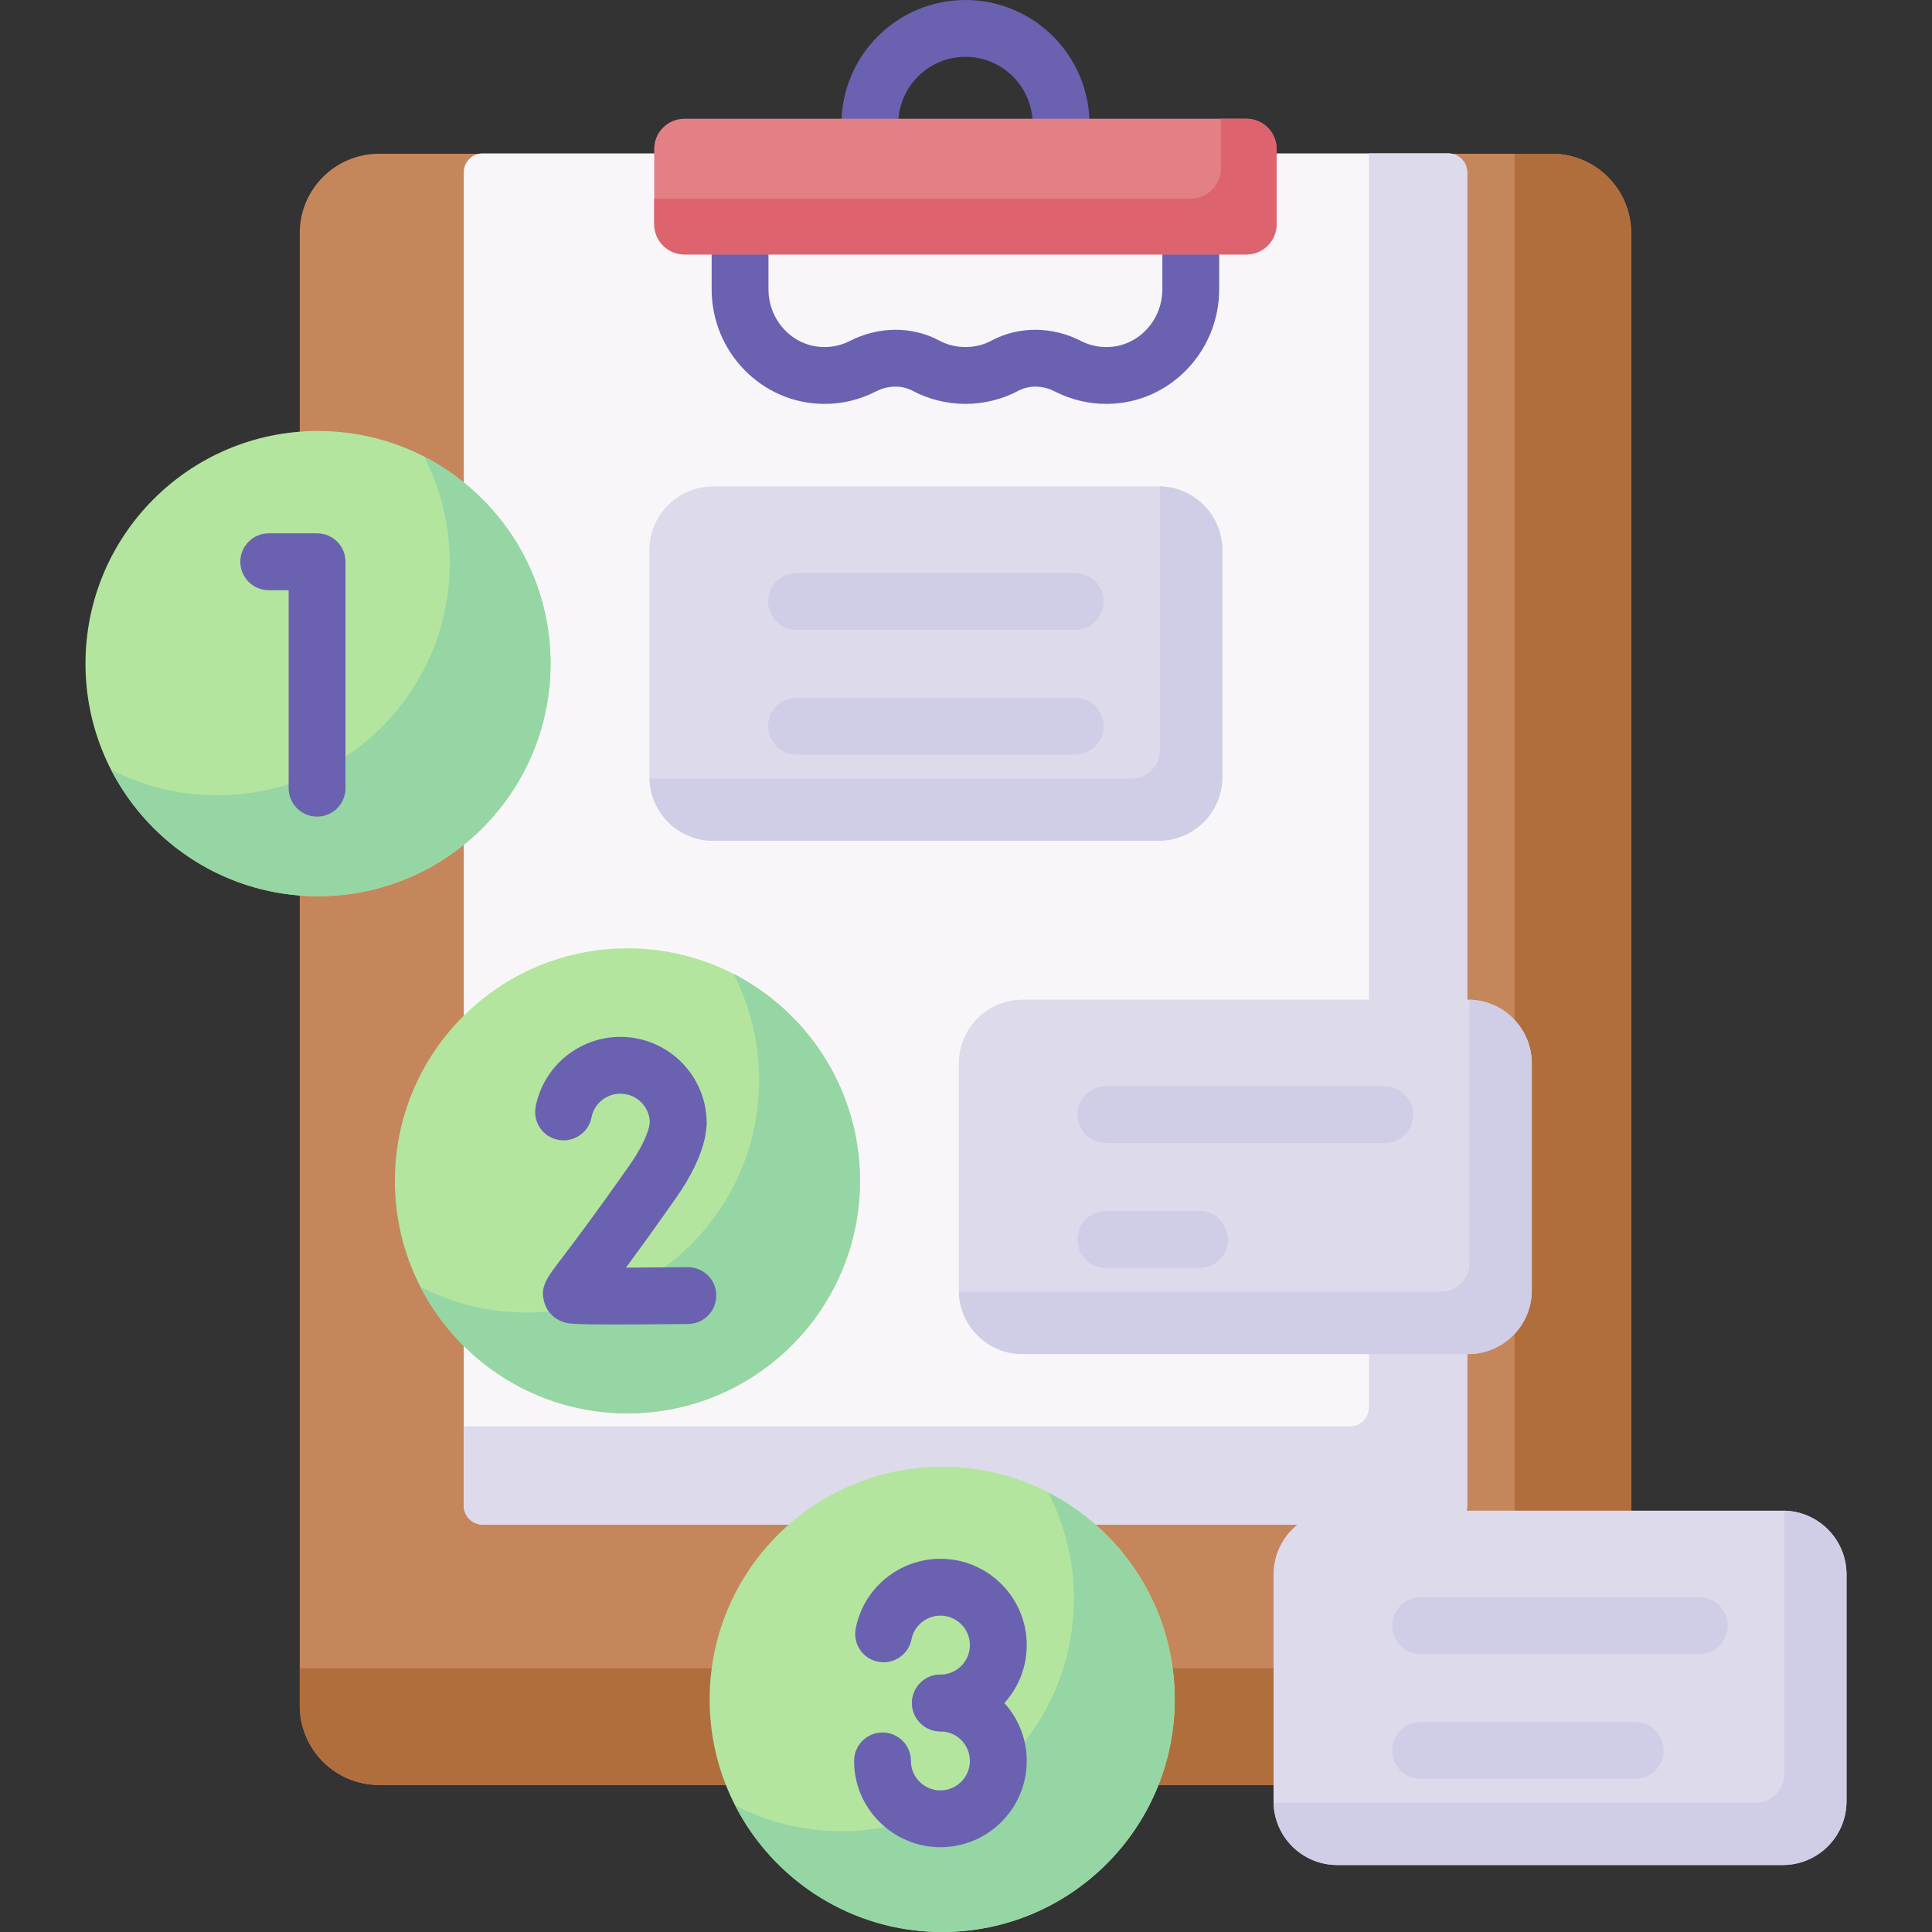<?xml version="1.0" encoding="UTF-8"?>
<svg xmlns="http://www.w3.org/2000/svg" xmlns:xlink="http://www.w3.org/1999/xlink" width="64px" height="64px" viewBox="0 0 64 64" version="1.1">
<rect x="0" y="0" width="64" height="64" fill="#333333" stroke="none"/>
<g id="surface1">
<path style=" stroke:none;fill-rule:nonzero;fill:rgb(77.647%,52.549%,36.078%);fill-opacity:1;" d="M 51.41 59.129 L 12.555 59.129 C 11.105 59.129 9.93 57.953 9.93 56.504 L 9.93 7.719 C 9.93 6.27 11.105 5.094 12.555 5.094 L 15.988 5.094 L 31.73 7.25 L 47.977 5.094 L 51.41 5.094 C 52.859 5.094 54.035 6.27 54.035 7.719 L 54.035 56.504 C 54.035 57.953 52.859 59.129 51.41 59.129 Z M 51.41 59.129 "/>
<path style=" stroke:none;fill-rule:nonzero;fill:rgb(69.412%,43.137%,23.922%);fill-opacity:1;" d="M 51.398 5.094 L 50.172 5.094 L 50.172 52.629 C 50.172 54.086 48.992 55.266 47.535 55.266 L 9.93 55.266 L 9.93 56.492 C 9.93 57.949 11.109 59.129 12.566 59.129 L 51.398 59.129 C 52.852 59.129 54.035 57.949 54.035 56.492 L 54.035 7.73 C 54.035 6.273 52.852 5.094 51.398 5.094 Z M 51.398 5.094 "/>
<path style=" stroke:none;fill-rule:nonzero;fill:rgb(97.647%,96.471%,97.647%);fill-opacity:1;" d="M 47.977 50.504 L 15.988 50.504 C 15.645 50.504 15.363 50.223 15.363 49.879 L 15.363 5.707 C 15.363 5.363 15.645 5.082 15.988 5.082 L 47.977 5.082 C 48.32 5.082 48.602 5.363 48.602 5.707 L 48.602 49.879 C 48.602 50.223 48.32 50.504 47.977 50.504 Z M 47.977 50.504 "/>
<path style=" stroke:none;fill-rule:nonzero;fill:rgb(86.667%,85.49%,92.549%);fill-opacity:1;" d="M 47.973 5.082 L 45.348 5.082 L 45.348 46.621 C 45.348 46.969 45.066 47.25 44.719 47.25 L 15.363 47.25 L 15.363 49.875 C 15.363 50.223 15.645 50.504 15.992 50.504 L 47.973 50.504 C 48.32 50.504 48.602 50.223 48.602 49.875 L 48.602 5.711 C 48.602 5.363 48.32 5.082 47.973 5.082 Z M 47.973 5.082 "/>
<path style=" stroke:none;fill-rule:nonzero;fill:rgb(41.961%,38.039%,69.412%);fill-opacity:1;" d="M 31.98 13.379 C 31.371 13.379 30.766 13.23 30.23 12.945 C 29.871 12.754 29.414 12.762 29.012 12.969 C 28.48 13.242 27.883 13.387 27.285 13.379 C 25.238 13.367 23.574 11.664 23.574 9.582 L 23.574 7.027 C 23.574 6.508 23.996 6.086 24.516 6.086 C 25.039 6.086 25.457 6.508 25.457 7.027 L 25.457 9.582 C 25.457 10.633 26.281 11.492 27.297 11.496 C 27.594 11.5 27.887 11.43 28.148 11.297 C 29.105 10.805 30.211 10.801 31.113 11.281 C 31.383 11.426 31.676 11.496 31.98 11.496 C 32.289 11.496 32.582 11.426 32.848 11.281 C 33.75 10.801 34.859 10.805 35.812 11.297 C 36.078 11.43 36.363 11.5 36.668 11.496 C 37.68 11.492 38.504 10.633 38.504 9.582 L 38.504 6.965 C 38.504 6.445 38.926 6.023 39.445 6.023 C 39.965 6.023 40.387 6.445 40.387 6.965 L 40.387 9.582 C 40.387 11.664 38.723 13.367 36.68 13.379 C 36.082 13.387 35.484 13.242 34.953 12.973 C 34.547 12.762 34.094 12.754 33.734 12.945 C 33.199 13.23 32.594 13.379 31.98 13.379 Z M 31.98 13.379 "/>
<path style=" stroke:none;fill-rule:nonzero;fill:rgb(70.196%,89.804%,62.353%);fill-opacity:1;" d="M 28.488 39.117 C 28.488 43.371 25.039 46.82 20.785 46.82 C 16.531 46.82 13.082 43.371 13.082 39.117 C 13.082 34.863 16.531 31.414 20.785 31.414 C 25.039 31.414 28.488 34.863 28.488 39.117 Z M 28.488 39.117 "/>
<path style=" stroke:none;fill-rule:nonzero;fill:rgb(70.196%,89.804%,62.353%);fill-opacity:1;" d="M 18.238 21.984 C 18.238 26.238 14.789 29.688 10.535 29.688 C 6.281 29.688 2.832 26.238 2.832 21.984 C 2.832 17.727 6.281 14.277 10.535 14.277 C 14.789 14.277 18.238 17.727 18.238 21.984 Z M 18.238 21.984 "/>
<path style=" stroke:none;fill-rule:nonzero;fill:rgb(86.667%,85.49%,92.549%);fill-opacity:1;" d="M 48.629 44.855 L 33.875 44.855 C 32.707 44.855 31.762 43.91 31.762 42.742 L 31.762 35.23 C 31.762 34.062 32.707 33.117 33.875 33.117 L 48.629 33.117 C 49.797 33.117 50.742 34.062 50.742 35.23 L 50.742 42.742 C 50.742 43.91 49.797 44.855 48.629 44.855 Z M 48.629 44.855 "/>
<path style=" stroke:none;fill-rule:nonzero;fill:rgb(81.569%,80.784%,90.588%);fill-opacity:1;" d="M 45.871 37.867 L 36.633 37.867 C 36.113 37.867 35.691 37.445 35.691 36.926 C 35.691 36.406 36.113 35.984 36.633 35.984 L 45.871 35.984 C 46.391 35.984 46.812 36.406 46.812 36.926 C 46.812 37.445 46.391 37.867 45.871 37.867 Z M 45.871 37.867 "/>
<path style=" stroke:none;fill-rule:nonzero;fill:rgb(81.569%,80.784%,90.588%);fill-opacity:1;" d="M 39.742 42 L 36.633 42 C 36.113 42 35.691 41.578 35.691 41.059 C 35.691 40.539 36.113 40.117 36.633 40.117 L 39.742 40.117 C 40.262 40.117 40.684 40.539 40.684 41.059 C 40.684 41.578 40.262 42 39.742 42 Z M 39.742 42 "/>
<path style=" stroke:none;fill-rule:nonzero;fill:rgb(70.196%,89.804%,62.353%);fill-opacity:1;" d="M 38.914 56.297 C 38.914 60.551 35.465 64 31.211 64 C 26.957 64 23.508 60.551 23.508 56.297 C 23.508 52.039 26.957 48.59 31.211 48.59 C 35.465 48.59 38.914 52.039 38.914 56.297 Z M 38.914 56.297 "/>
<path style=" stroke:none;fill-rule:nonzero;fill:rgb(58.431%,83.922%,64.314%);fill-opacity:1;" d="M 24.301 32.262 C 24.84 33.316 25.148 34.512 25.148 35.777 C 25.148 40.031 21.699 43.48 17.445 43.48 C 16.176 43.48 14.984 43.172 13.93 42.633 C 15.207 45.117 17.797 46.82 20.785 46.82 C 25.039 46.82 28.488 43.371 28.488 39.117 C 28.488 36.129 26.785 33.539 24.301 32.262 Z M 24.301 32.262 "/>
<path style=" stroke:none;fill-rule:nonzero;fill:rgb(58.431%,83.922%,64.314%);fill-opacity:1;" d="M 14.051 15.129 C 14.59 16.18 14.898 17.375 14.898 18.641 C 14.898 22.895 11.449 26.344 7.195 26.344 C 5.93 26.344 4.734 26.039 3.68 25.496 C 4.957 27.984 7.547 29.688 10.535 29.688 C 14.789 29.688 18.238 26.238 18.238 21.984 C 18.238 18.992 16.539 16.406 14.051 15.129 Z M 14.051 15.129 "/>
<path style=" stroke:none;fill-rule:nonzero;fill:rgb(58.431%,83.922%,64.314%);fill-opacity:1;" d="M 34.723 49.441 C 35.266 50.496 35.574 51.688 35.574 52.953 C 35.574 57.211 32.125 60.66 27.867 60.66 C 26.602 60.66 25.41 60.352 24.355 59.809 C 25.633 62.297 28.223 64 31.211 64 C 35.465 64 38.914 60.551 38.914 56.297 C 38.914 53.309 37.211 50.719 34.723 49.441 Z M 34.723 49.441 "/>
<path style=" stroke:none;fill-rule:nonzero;fill:rgb(86.667%,85.49%,92.549%);fill-opacity:1;" d="M 59.055 61.781 L 44.301 61.781 C 43.133 61.781 42.188 60.836 42.188 59.668 L 42.188 52.156 C 42.188 50.988 43.133 50.043 44.301 50.043 L 59.055 50.043 C 60.223 50.043 61.168 50.988 61.168 52.156 L 61.168 59.668 C 61.168 60.836 60.223 61.781 59.055 61.781 Z M 59.055 61.781 "/>
<path style=" stroke:none;fill-rule:nonzero;fill:rgb(81.569%,80.784%,90.588%);fill-opacity:1;" d="M 56.293 54.793 L 47.059 54.793 C 46.539 54.793 46.117 54.371 46.117 53.852 C 46.117 53.332 46.539 52.91 47.059 52.91 L 56.293 52.91 C 56.816 52.91 57.234 53.332 57.234 53.852 C 57.234 54.371 56.816 54.793 56.293 54.793 Z M 56.293 54.793 "/>
<path style=" stroke:none;fill-rule:nonzero;fill:rgb(81.569%,80.784%,90.588%);fill-opacity:1;" d="M 54.168 58.926 L 47.059 58.926 C 46.539 58.926 46.117 58.508 46.117 57.984 C 46.117 57.465 46.539 57.043 47.059 57.043 L 54.168 57.043 C 54.688 57.043 55.109 57.465 55.109 57.984 C 55.109 58.508 54.688 58.926 54.168 58.926 Z M 54.168 58.926 "/>
<path style=" stroke:none;fill-rule:nonzero;fill:rgb(86.667%,85.49%,92.549%);fill-opacity:1;" d="M 38.379 27.852 L 23.625 27.852 C 22.457 27.852 21.512 26.906 21.512 25.738 L 21.512 18.227 C 21.512 17.059 22.457 16.113 23.625 16.113 L 38.379 16.113 C 39.547 16.113 40.492 17.059 40.492 18.227 L 40.492 25.738 C 40.492 26.906 39.547 27.852 38.379 27.852 Z M 38.379 27.852 "/>
<path style=" stroke:none;fill-rule:nonzero;fill:rgb(81.569%,80.784%,90.588%);fill-opacity:1;" d="M 48.68 33.117 C 48.68 33.133 48.68 33.152 48.68 33.168 L 48.68 41.848 C 48.68 42.371 48.258 42.793 47.734 42.793 L 31.812 42.793 C 31.797 42.793 31.781 42.793 31.762 42.789 C 31.789 43.938 32.723 44.855 33.875 44.855 L 48.629 44.855 C 49.797 44.855 50.742 43.91 50.742 42.742 L 50.742 35.23 C 50.742 34.078 49.824 33.145 48.68 33.117 Z M 48.68 33.117 "/>
<path style=" stroke:none;fill-rule:nonzero;fill:rgb(81.569%,80.784%,90.588%);fill-opacity:1;" d="M 59.102 50.043 C 59.102 50.062 59.105 50.078 59.105 50.094 L 59.105 58.773 C 59.105 59.297 58.684 59.719 58.16 59.719 L 42.238 59.719 C 42.223 59.719 42.207 59.719 42.188 59.719 C 42.215 60.863 43.148 61.781 44.301 61.781 L 59.055 61.781 C 60.223 61.781 61.168 60.836 61.168 59.668 L 61.168 52.156 C 61.168 51.004 60.246 50.07 59.102 50.043 Z M 59.102 50.043 "/>
<path style=" stroke:none;fill-rule:nonzero;fill:rgb(81.569%,80.784%,90.588%);fill-opacity:1;" d="M 38.43 16.113 C 38.43 16.133 38.43 16.148 38.43 16.164 L 38.43 24.844 C 38.43 25.367 38.008 25.789 37.484 25.789 L 21.562 25.789 C 21.547 25.789 21.531 25.789 21.516 25.789 C 21.539 26.934 22.477 27.852 23.625 27.852 L 38.379 27.852 C 39.547 27.852 40.492 26.906 40.492 25.738 L 40.492 18.227 C 40.492 17.074 39.574 16.141 38.43 16.113 Z M 38.43 16.113 "/>
<path style=" stroke:none;fill-rule:nonzero;fill:rgb(81.569%,80.784%,90.588%);fill-opacity:1;" d="M 35.621 20.863 L 26.387 20.863 C 25.863 20.863 25.445 20.441 25.445 19.922 C 25.445 19.402 25.863 18.98 26.387 18.98 L 35.621 18.98 C 36.141 18.98 36.562 19.402 36.562 19.922 C 36.562 20.441 36.141 20.863 35.621 20.863 Z M 35.621 20.863 "/>
<path style=" stroke:none;fill-rule:nonzero;fill:rgb(81.569%,80.784%,90.588%);fill-opacity:1;" d="M 35.621 24.996 L 26.387 24.996 C 25.863 24.996 25.445 24.574 25.445 24.055 C 25.445 23.535 25.863 23.113 26.387 23.113 L 35.621 23.113 C 36.141 23.113 36.562 23.535 36.562 24.055 C 36.562 24.574 36.141 24.996 35.621 24.996 Z M 35.621 24.996 "/>
<path style=" stroke:none;fill-rule:nonzero;fill:rgb(41.961%,38.039%,69.412%);fill-opacity:1;" d="M 35.148 5.508 C 34.629 5.508 34.207 5.09 34.207 4.566 L 34.207 4.105 C 34.207 2.879 33.207 1.883 31.98 1.883 C 30.754 1.883 29.758 2.879 29.758 4.105 L 29.758 4.566 C 29.758 5.09 29.336 5.508 28.816 5.508 C 28.297 5.508 27.875 5.09 27.875 4.566 L 27.875 4.105 C 27.875 1.844 29.715 0 31.98 0 C 34.246 0 36.09 1.844 36.09 4.105 L 36.09 4.566 C 36.09 5.09 35.668 5.508 35.148 5.508 Z M 35.148 5.508 "/>
<path style=" stroke:none;fill-rule:nonzero;fill:rgb(88.627%,50.196%,52.549%);fill-opacity:1;" d="M 41.289 3.934 L 22.672 3.934 C 22.121 3.934 21.672 4.379 21.672 4.934 L 21.672 7.43 C 21.672 7.98 22.121 8.43 22.672 8.43 L 41.289 8.43 C 41.844 8.43 42.289 7.98 42.289 7.43 L 42.289 4.934 C 42.289 4.379 41.844 3.934 41.289 3.934 Z M 41.289 3.934 "/>
<path style=" stroke:none;fill-rule:nonzero;fill:rgb(86.667%,38.824%,43.137%);fill-opacity:1;" d="M 41.285 3.934 L 40.445 3.934 L 40.445 5.578 C 40.445 6.133 39.992 6.582 39.438 6.582 L 21.672 6.582 L 21.672 7.426 C 21.672 7.977 22.121 8.43 22.676 8.43 L 41.285 8.43 C 41.84 8.43 42.289 7.977 42.289 7.426 L 42.289 4.938 C 42.289 4.383 41.84 3.934 41.285 3.934 Z M 41.285 3.934 "/>
<path style=" stroke:none;fill-rule:nonzero;fill:rgb(41.961%,38.039%,69.412%);fill-opacity:1;" d="M 20.375 43.875 C 18.906 43.875 18.793 43.84 18.668 43.797 C 18.359 43.695 18.129 43.461 18.035 43.156 C 17.875 42.641 18.113 42.328 18.59 41.707 C 18.969 41.207 19.676 40.281 20.863 38.586 C 21.191 38.113 21.414 37.68 21.504 37.324 L 21.527 37.156 C 21.5 36.641 21.074 36.23 20.551 36.23 C 20.086 36.23 19.68 36.562 19.594 37.016 C 19.492 37.527 18.996 37.859 18.488 37.758 C 17.977 37.66 17.645 37.164 17.746 36.652 C 18.008 35.316 19.188 34.348 20.551 34.348 C 22.129 34.348 23.41 35.629 23.41 37.207 C 23.41 37.246 23.406 37.289 23.402 37.328 L 23.367 37.617 C 23.363 37.648 23.355 37.68 23.348 37.711 C 23.211 38.312 22.891 38.973 22.406 39.664 C 21.688 40.691 21.141 41.445 20.734 41.992 C 21.359 41.988 22.086 41.984 22.773 41.977 C 23.297 41.969 23.723 42.383 23.727 42.902 C 23.734 43.426 23.32 43.852 22.797 43.859 C 21.73 43.871 20.949 43.875 20.375 43.875 Z M 19.105 41.977 Z M 19.105 41.977 "/>
<path style=" stroke:none;fill-rule:nonzero;fill:rgb(41.961%,38.039%,69.412%);fill-opacity:1;" d="M 10.504 27.051 C 9.984 27.051 9.562 26.629 9.562 26.109 L 9.562 19.551 L 8.902 19.551 C 8.383 19.551 7.961 19.129 7.961 18.609 C 7.961 18.09 8.383 17.668 8.902 17.668 L 10.504 17.668 C 11.027 17.668 11.445 18.09 11.445 18.609 L 11.445 26.109 C 11.445 26.629 11.027 27.051 10.504 27.051 Z M 10.504 27.051 "/>
<path style=" stroke:none;fill-rule:nonzero;fill:rgb(41.961%,38.039%,69.412%);fill-opacity:1;" d="M 31.152 57.355 C 30.633 57.355 30.211 56.934 30.211 56.414 C 30.211 55.895 30.633 55.473 31.152 55.473 C 31.691 55.473 32.129 55.035 32.129 54.496 C 32.129 53.957 31.691 53.52 31.152 53.52 C 30.688 53.52 30.281 53.852 30.195 54.305 C 30.094 54.816 29.598 55.148 29.09 55.047 C 28.578 54.949 28.246 54.453 28.348 53.941 C 28.609 52.605 29.789 51.637 31.152 51.637 C 32.73 51.637 34.012 52.918 34.012 54.496 C 34.012 56.074 32.73 57.355 31.152 57.355 Z M 31.152 57.355 "/>
<path style=" stroke:none;fill-rule:nonzero;fill:rgb(41.961%,38.039%,69.412%);fill-opacity:1;" d="M 31.152 61.191 C 29.734 61.191 28.516 60.133 28.32 58.73 C 28.301 58.602 28.293 58.465 28.293 58.332 C 28.293 57.812 28.715 57.391 29.234 57.391 C 29.754 57.391 30.176 57.812 30.176 58.332 C 30.176 58.379 30.18 58.426 30.184 58.469 C 30.25 58.949 30.668 59.309 31.152 59.309 C 31.691 59.309 32.129 58.871 32.129 58.332 C 32.129 57.793 31.691 57.355 31.152 57.355 C 30.633 57.355 30.211 56.934 30.211 56.414 C 30.211 55.895 30.633 55.473 31.152 55.473 C 32.73 55.473 34.012 56.758 34.012 58.332 C 34.012 59.91 32.73 61.191 31.152 61.191 Z M 31.152 61.191 "/>
</g>
</svg>
